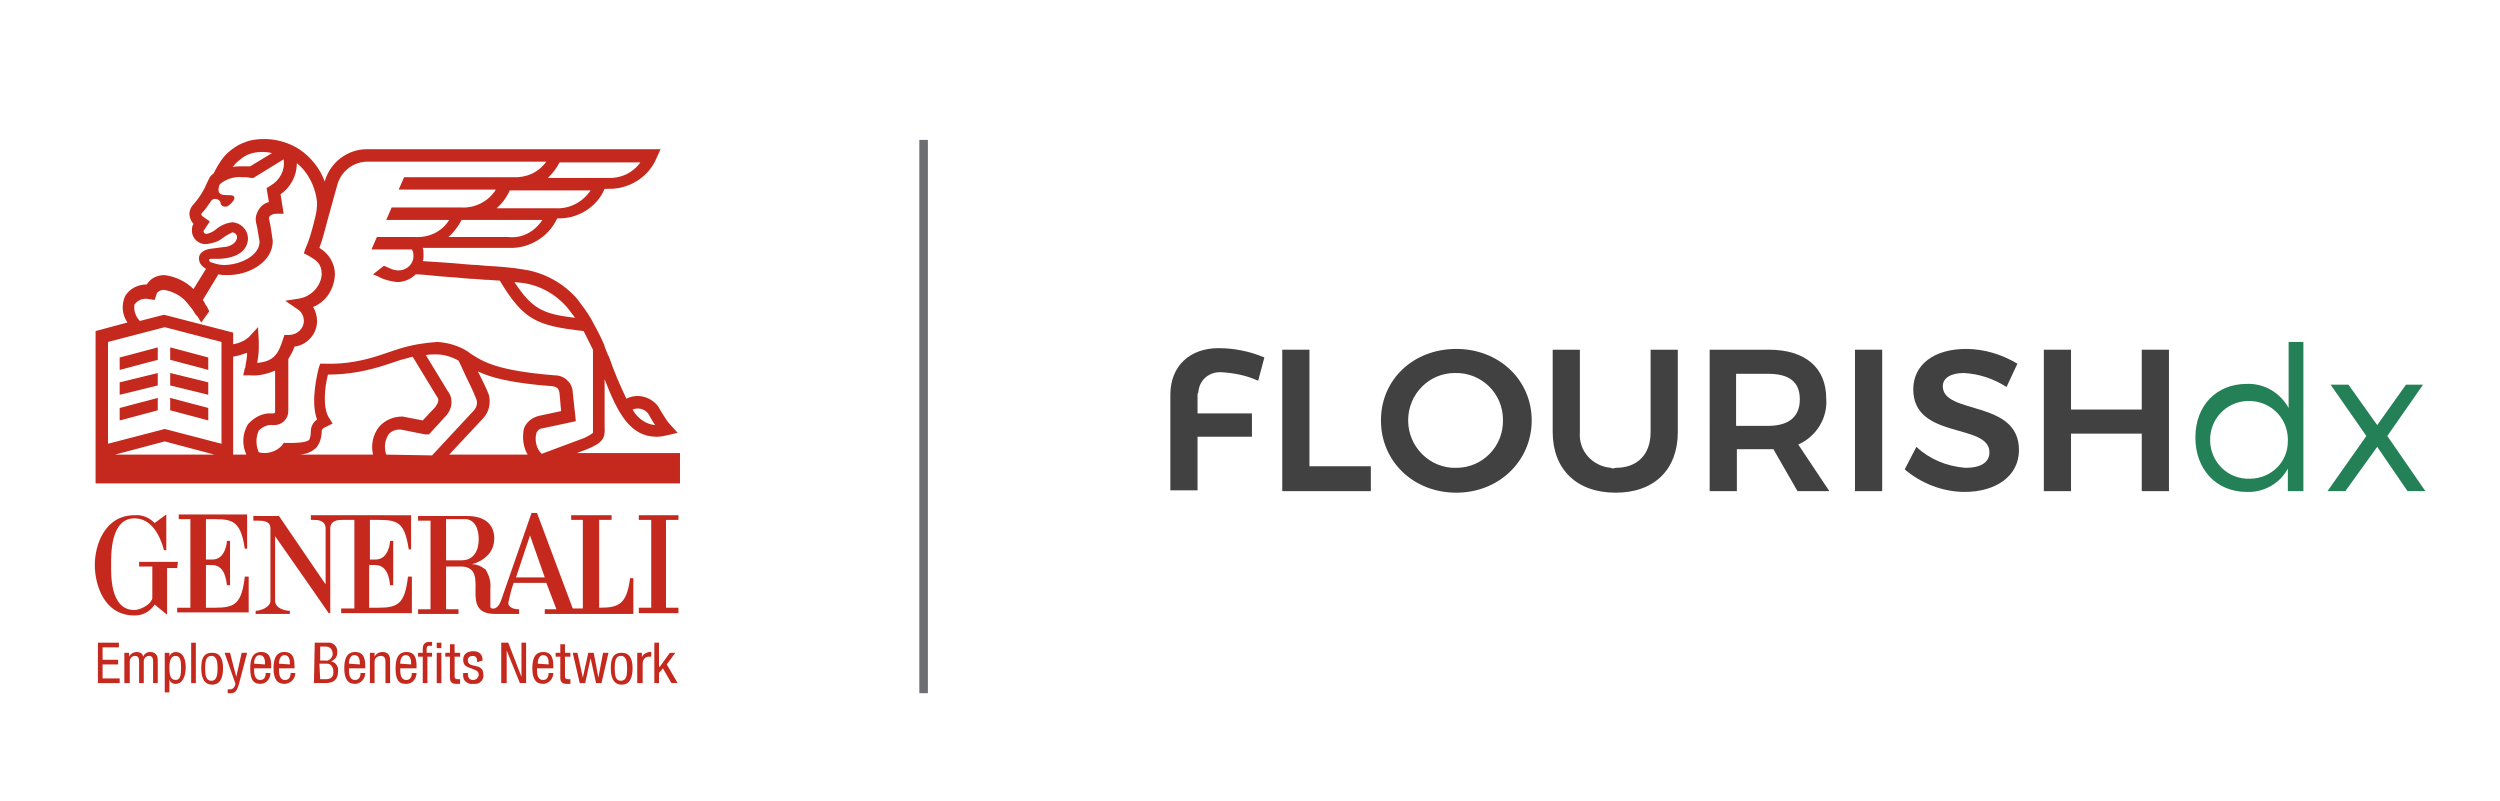 <?xml version="1.0" encoding="utf-8"?>
<!-- Generator: Adobe Illustrator 24.0.2, SVG Export Plug-In . SVG Version: 6.00 Build 0)  -->
<svg version="1.1" id="Layer_1" xmlns="http://www.w3.org/2000/svg" xmlns:xlink="http://www.w3.org/1999/xlink" x="0px" y="0px"
	 viewBox="0 0 321.7 103.1" style="enable-background:new 0 0 321.7 103.1;" xml:space="preserve">
<style type="text/css">
	.st0{clip-path:url(#SVGID_2_);}
	.st1{fill:#C5281C;}
	.st2{clip-path:url(#SVGID_4_);}
	.st3{fill:#6D6E71;}
	.st4{fill:#424142;}
	.st5{fill:#248157;}
</style>
<g>
	<defs>
		<rect id="SVGID_1_" x="12.2" y="18" width="75.2" height="71.2"/>
	</defs>
	<clipPath id="SVGID_2_">
		<use xlink:href="#SVGID_1_"  style="overflow:visible;"/>
	</clipPath>
	<g class="st0">
		<path class="st1" d="M26.5,72v-5.2c3.2,0,4.4-0.2,5,3.8h0.3v-4.4H23v0.6h1.5v11.4h-1.7v0.6H32v-4.6h-0.5c-0.4,3.5-1.3,4-3.8,4
			h-1.2v-5.5h0.7c1.1,0,1.8,0.7,2,2.6h0.4v-5.7c-0.1,0-0.3,0-0.4,0c0,0-0.1,2.5-2,2.4L26.5,72z"/>
		<path class="st1" d="M22.9,72.3h-5v0.6h1.7v4.1c-0.3,1-1.8,1.5-2.3,1.5c-3.2,0-3-4.7-3-5.9s-0.1-5.9,3-5.9c2.2,0,3.3,2.2,3.8,4.1
			h0.3c0-0.8,0-4.6,0-4.6s-1.5,1.1-1.5,1.1c-0.7-0.7-1.6-1.1-2.6-1c-3.8,0-5.1,3.8-5.1,6.4c0,2.4,1.1,6.5,5.1,6.5
			c1.1,0,2-0.5,2.6-1.4l1.6,1.3v-6h1.3L22.9,72.3L22.9,72.3z"/>
	</g>
</g>
<path class="st1" d="M66.4,74.3l1.8-5.4l1.9,5.4H66.4z M59.4,72.1h-2v-5.3H60c1.5,0.2,1.6,2,1.6,2.6C61.6,70.8,61,72.1,59.4,72.1
	L59.4,72.1z M81.1,74.2c-0.4,3.5-1.4,4-3.9,4h-0.1V66.9h1.6v-0.6h-5.2v0.6H75v11.4h-1.3l-4.6-12.3h-0.7c0,0-3.9,11.2-3.9,11.2
	s-0.3,1-0.9,1.1s-0.5-0.3-0.5-0.4v-2.2c0.1-0.9-0.2-1.7-0.6-2.4c-0.5-0.4-1.1-0.7-1.8-0.7c0,0,2.9-0.6,2.9-3.3
	c0-1.9-1.3-2.9-3.5-2.9h-6.3v0.6h1.6v11.4h-1.6v0.6h5.2v-0.6h-1.6v-5.5h2.1c3.7,0.3-0.6,6.1,4.2,6.1h3.1v-0.6c-0.2,0-1.3,0-1.4-0.8
	c0.2-0.9,0.4-1.8,0.7-2.6h4.2c0,0,1.3,3.4,1.3,3.4h-1.5v0.6h11.4v-4.6H81.1z"/>
<path class="st1" d="M47.6,66.9c3.3,0,4.4-0.2,5,3.8h0.3v-4.4H40v0.6h0.3c0.5,0,1.5,0,1.6,1l0,0v7.3l-6-8.8h-3.3v0.6h0.6
	c0.6,0,1.6,0,1.6,1v9.3c0,0.9-1.4,1.3-1.9,1.3l0,0v0.4h4.4v-0.4c-0.6,0-1.9-0.3-1.9-1.3V69c2.4,3.4,6.9,9.9,6.9,9.9h0.2v-11
	c0.1-1,1.1-1,1.6-1h1.5v11.4h-1.7v0.6H53v-4.7h-0.5c-0.4,3.5-1.3,4-3.8,4h-1.2v-5.5h0.7c1.1,0,1.8,0.7,2,2.6h0.4v-5.7
	c-0.1,0-0.3,0-0.4,0c0,0-0.1,2.5-2,2.4h-0.6L47.6,66.9L47.6,66.9z"/>
<g>
	<defs>
		<rect id="SVGID_3_" x="12.2" y="18" width="75.2" height="71.2"/>
	</defs>
	<clipPath id="SVGID_4_">
		<use xlink:href="#SVGID_3_"  style="overflow:visible;"/>
	</clipPath>
	<g class="st2">
		<polygon class="st1" points="87.3,66.9 87.3,66.3 82.2,66.3 82.2,66.9 83.8,66.9 83.8,78.2 82.2,78.2 82.2,78.9 87.3,78.9 
			87.3,78.2 85.7,78.2 85.7,66.9 87.3,66.9 		"/>
		<path class="st1" d="M69,55.8c0.1-0.4,0.5-0.7,0.9-0.7l4.2-0.9l-0.4-3.7v-0.1c-0.1-1.2-1.1-2.1-2.3-2.1c-7.4-0.6-9.2-1.7-11-2.9
			l0,0l0,0l-0.1-0.1c-1.2-0.8-2.6-1.2-4-1.3c-1.7,0.1-3.4,0.4-5,0.9c-0.6,0.2-1.2,0.4-1.8,0.6c-2.5,0.9-5.1,1.4-7.7,1.3h-0.6
			l-0.2,0.6c-0.1,0.5-1.1,4.2-0.2,6.6c-0.5,0.3-0.8,0.9-0.8,1.5c0,0.8-0.2,1-0.2,1.1C39.3,57,38,57,36.9,57h-0.4l-0.2,0.3
			c-0.7,0.8-1.9,1.2-3,0.9c-0.4-0.9-0.4-1.9,0-2.8c0.5-0.5,1.2-0.8,1.8-0.7h0.2c1,0,1.8-0.8,1.8-1.8v-6.7c0.3-0.5,0.6-1,0.8-1.6
			c1.6-0.2,2.9-1.6,2.9-3.3c0-0.6-0.2-1.3-0.5-1.8c1.7-0.7,2.7-2.3,2.8-4.2c0-1.4-0.8-2.7-2-3.4c0.4-1.1,0.7-2.2,1-3.4l1.3-4.7
			c0.5-1.8,2.1-3,3.9-3h23c-1,1.4-2.6,2.1-4.3,2H52l-0.7,1.6h12.5c-0.9,1.5-2.7,2.4-4.4,2.3h-9l-0.7,1.6h8.1
			c-0.9,1.5-2.6,2.3-4.4,2.2h-4.9l-0.7,1.6h5.2c0.2,0.3,0.2,0.6,0.2,0.9c0,1-0.9,1.8-1.9,1.8c0,0,0,0,0,0c-0.4,0-0.8-0.1-1.2-0.3
			l-0.7-0.3L48,35.3l0.7,0.3l0,0c0.7,0.4,1.6,0.6,2.4,0.7c0.9,0,1.8-0.4,2.4-1c0.9,0,2.3,0.2,3.7,0.3c1.7,0.1,3.2,0.3,4,0.3l1.2,0.1
			c0.7,0,1.3,0.1,1.9,0.1c3.1,5.1,4.7,5.8,10.8,6.5c0.4,0.8,0.8,1.6,1.2,2.4v10c0,0.5,0,0.6,0,0.7c-0.4,0.3-0.9,0.6-1.5,0.8
			l-5.1,1.9C69,57.7,68.8,56.7,69,55.8L69,55.8z M67.9,58.5H57.8l4.3-4.6c0.8-0.8,1.1-2,0.8-3.1c-0.2-0.6-0.8-1.8-1.4-3
			c1.7,0.8,4.3,1.5,9.6,1.9c0.6,0.1,0.8,0.3,0.9,0.9l0.2,2.3l-2.8,0.6c-0.9,0.2-1.7,0.8-2,1.7C67.2,56.3,67.3,57.5,67.9,58.5
			L67.9,58.5z M49.7,58.5c-0.3-0.9-0.2-1.8,0.3-2.6c0.4-0.5,1.1-0.7,1.7-0.6l3,0.6h0.5l2.1-2.3l0,0c0.9-0.9,1.1-2.3,0.3-3.3
			l-2.8-4.6c0.4-0.1,0.9-0.1,1.3-0.1l0,0c1,0,2,0.3,2.9,0.8c0.2,0.4,0.5,1,0.8,1.7c0.6,1.2,1.3,2.7,1.5,3.3c0.2,0.5,0,1.1-0.4,1.5
			l-5.3,5.7L49.7,58.5z M48.8,54.9c-0.8,1-1.1,2.3-0.8,3.6h-9.6c0.8,0,1.7-0.3,2.3-0.9c0.5-0.6,0.7-1.4,0.7-2.2
			c0-0.1,0.1-0.3,0.6-0.5l0.8-0.4l-0.5-0.8c-0.8-1.3-0.5-4-0.1-5.5h0.1c2.6,0,5.1-0.5,7.5-1.3c0.6-0.2,1.2-0.4,1.8-0.6l0,0
			c0,0,0.7-0.2,1.5-0.4l3.1,5.1l0,0c0.3,0.4,0.3,0.7-0.2,1.4l-1.6,1.7l-2.6-0.5l0,0C50.7,53.6,49.6,54,48.8,54.9L48.8,54.9z
			 M31.9,54.6c-0.7,1.2-0.8,2.6-0.2,3.9H30V45.9c0.6-0.1,1.2-0.3,1.8-0.5c0,0.5-0.1,1.1-0.2,1.6c0,0.1,0,0.3-0.1,0.4l-0.2,0.9h0.9
			c1.1,0.1,2.2-0.2,3.2-0.6V53c0,0.1-0.1,0.2-0.2,0.2c0,0,0,0,0,0H35C33.8,53.1,32.7,53.7,31.9,54.6L31.9,54.6z M28.5,57.1l-7.3-1.9
			l-7.3,1.9V44l7.3-1.9l7.3,1.9L28.5,57.1L28.5,57.1z M14.8,58.5l6.4-1.7l6.4,1.7H14.8z M17.3,39.2c0.4-0.6,1.2-0.9,1.9-0.7l0.7,0.1
			l0.2-0.6c0-0.1,0.1-0.3,0.2-0.4c0.2-0.2,0.5-0.3,0.8-0.3c1.2,0.2,2.3,0.8,3,1.7c0.3,0.4,0.7,0.8,0.9,1.2l0.2,0.3l0.2,0.2
			c0.2,0.3,0.3,0.5,0.5,0.8l1-1.4c0,0,0-0.1,0-0.1s-0.2-0.4-0.3-0.6l-0.1-0.1l0,0l-0.1-0.2c-0.1-0.2-0.2-0.4-0.3-0.5l2-3.3
			c0.4,0.1,0.8,0.1,1.1,0.1h0.1c2.8,0,5.8-1.7,5.8-4.4V31c-0.1-0.7-0.2-1.3-0.3-2c-0.1-0.3-0.1-0.6-0.2-0.9c0-0.3,0.4-0.6,1-0.6h0.9
			L36.1,25c1.3-0.9,2.1-2.4,2.1-4c1.5,1.2,2.4,3.1,2.6,5c0,0.8-0.1,1.5-0.3,2.2l-0.1,0.4l0,0c-0.3,1.2-0.6,2.3-1.1,3.4l-0.2,0.6
			l0.6,0.3c1,0.6,1.7,1,1.7,2.4c-0.1,1.5-1.3,2.8-2.8,3.1l-1.9,0.3l1.6,1.1c0.5,0.3,0.8,0.9,0.8,1.5c0,1-0.9,1.8-1.9,1.8
			c0,0,0,0,0,0h-0.6l-0.2,0.6c-0.6,1.9-1.2,2.8-3.3,3c0.1-0.6,0.2-1.3,0.2-1.9c0-0.2,0-0.7,0-0.9l-0.1-1.8L32,43.4
			c-0.6,0.5-1.3,0.8-2,0.9v-1.5l-8.9-2.3L18,41.3C17.4,40.7,17.2,39.9,17.3,39.2L17.3,39.2z M26.9,33.5c0-0.1,0.1-0.2,0.2-0.2h1.3
			c1.6-0.1,3.3-0.7,3.5-2.4c0.1-1.2-0.8-2.2-2-2.3c-0.8,0.1-1.5,0.4-2.1,0.9c-0.3,0.3-0.8,0.5-1.2,0.6c-0.2,0-0.4-0.1-0.4-0.3
			c0,0,0,0,0-0.1l0.8-1.2l-0.7-0.5c-0.2-0.1-0.4-0.3-0.4-0.4s0.1-0.2,0.1-0.2c0.4-0.4,0.7-0.9,1-1.3c0.2-0.3,0.3-0.5,0.7-0.5
			c0.4,0,0.7,0.3,0.7,0.6c0,0,0,0,0,0c0,0.2,0.3,0.4,0.6,0.4s0.5-0.2,0.7-0.4c0,0,0.8-0.7,0.3-1s-2.3,0.4-1.8-1.3l0.1-0.2
			c0.8-0.7,1.9-1,2.9-0.9c0.4,0,0.7,0,1.1,0.1h0.3l3.9-2.4v0.1l0,0l0,0c0.2,1.3-0.5,2.6-1.7,3.3l-0.5,0.3l0.3,1.8
			c-0.9,0.2-1.6,1.1-1.7,2.1c0,0.4,0.1,0.8,0.2,1.2c0.1,0.6,0.2,1.2,0.3,1.8c0,1.8-2.5,3-4.6,3l0,0c-0.6,0-1.2-0.2-1.8-0.4
			C27,33.6,26.9,33.5,26.9,33.5L26.9,33.5z M30.1,21.3c0.3-0.4,0.7-0.7,1.1-1c0.4-0.3,0.9-0.5,1.3-0.6c0.8-0.2,1.7-0.2,2.5,0
			l-2.8,1.7c-0.3,0-0.7,0-1,0c-0.4,0-0.9,0-1.3,0.1C30,21.4,30.1,21.4,30.1,21.3L30.1,21.3z M72,20.9h10.4c-1,1.4-2.6,2.1-4.3,2
			h-7.6C71.1,22.3,71.6,21.7,72,20.9z M71.5,26.8h-7.6c0.7-0.6,1.3-1.4,1.7-2.3h10.4C75,26,73.3,26.9,71.5,26.8z M65.4,30.5h-7.7
			c0.7-0.6,1.3-1.4,1.7-2.2h10.4C68.8,29.8,67.2,30.7,65.4,30.5z M67.2,36.4c2.3,0.3,4.4,1.5,5.9,3.3c0.3,0.4,0.6,0.8,0.9,1.2
			c-4.1-0.5-5.5-1.1-7.8-4.6L67.2,36.4L67.2,36.4z M83.4,53.2c0.1,0.2,0.3,0.5,0.4,0.7s0.3,0.5,0.5,0.8c-1.2-0.1-2.3-0.9-2.9-2
			C82.1,52.4,82.9,52.6,83.4,53.2L83.4,53.2z M73.7,58.5l1.6-0.6l0,0c2.3-0.9,2.6-1.5,2.5-3v-6.1c1.7,4.4,3.3,7.4,6.7,7.4
			c0.5,0,1-0.1,1.4-0.2l1.3-0.3l-0.9-1c-0.5-0.5-0.8-1.1-1.2-1.7l-0.4-0.7c-1-1.3-2.7-1.7-4.1-1c-0.8-1.7-1.6-3.5-2.2-5.3l-0.2-0.4
			c-0.1-0.3-0.3-0.7-0.4-1v-0.1l0,0c-0.5-1.2-1.1-2.3-1.7-3.4c-0.5-0.9-1.2-1.8-1.8-2.6c-1.7-2-4.2-3.4-6.8-3.8
			c-1.7-0.3-3.3-0.4-5-0.5l-1.1-0.1c-0.8,0-2.4-0.2-4-0.3l-3-0.2c0.1-0.2,0.1-0.5,0.1-0.8c0-0.3,0-0.6-0.1-0.9h11.1
			c2.6,0.1,5.1-1.4,6.2-3.8c2.6,0.1,5.1-1.4,6.1-3.8h0.4c2.7,0.1,5.3-1.5,6.3-4l0.5-1.1H47.2c-2.5,0-4.7,1.7-5.4,4.1v0.1
			c-0.6-1.7-1.8-3.2-3.3-4.2c-1.9-1.2-4.2-1.6-6.4-1.1c-0.6,0.2-1.2,0.4-1.8,0.8c-0.6,0.4-1.1,0.8-1.5,1.3c-0.5,0.6-0.9,1.3-1.3,2.1
			c-0.2,0.2-0.4,0.3-0.5,0.5l-0.4,0.8l0,0c-0.4,1-1,1.9-1.7,2.7c-0.4,0.4-0.6,1-0.5,1.5c0.1,0.4,0.2,0.7,0.5,1l0,0
			c-0.2,0.3-0.2,0.6-0.2,0.9c0,1,0.9,1.8,1.9,1.7c0,0,0,0,0,0c0.8-0.1,1.5-0.3,2.1-0.8c0.4-0.3,0.8-0.5,1.2-0.7
			c0.3,0,0.6,0.3,0.6,0.6c0,0.8-1,1.3-1.8,1.3l-1.5,0.2c-1.1,0.1-1.6,0.7-1.6,1.2c0,0.4,0.1,0.7,0.4,1l0.1,0.1l0.4,0.3l-1.6,2.6
			c-1-1-2.3-1.6-3.7-1.8c-0.7,0-1.4,0.2-1.9,0.7c-0.1,0.1-0.3,0.3-0.4,0.5l0,0c-1.1,0-2.2,0.5-2.8,1.5c-0.5,1.1-0.4,2.4,0.3,3.4
			l-4.1,1.1v19.6h75.2v-3.9H73.7z"/>
	</g>
</g>
<polygon class="st1" points="26.8,46 21.9,44.7 21.9,46.3 26.8,47.6 26.8,46 "/>
<polygon class="st1" points="15.4,47.6 20.3,46.3 20.3,44.7 15.4,46 15.4,47.6 "/>
<polygon class="st1" points="15.4,50.8 20.3,49.6 20.3,48 15.4,49.2 15.4,50.8 "/>
<polygon class="st1" points="26.8,49.2 21.9,48 21.9,49.6 26.8,50.8 26.8,49.2 "/>
<polygon class="st1" points="26.8,52.5 21.9,51.2 21.9,52.8 26.8,54.1 26.8,52.5 "/>
<polygon class="st1" points="15.4,54.1 20.3,52.8 20.3,51.2 15.4,52.5 15.4,54.1 "/>
<polygon class="st1" points="12.6,82.7 15.3,82.7 15.3,83.3 13.2,83.3 13.2,84.9 15.2,84.9 15.2,85.5 13.2,85.5 13.2,87.3 
	15.4,87.3 15.4,87.9 12.6,87.9 12.6,82.7 "/>
<path class="st1" d="M16,84h0.6v0.5l0,0c0.2-0.4,0.6-0.6,1-0.6c0.4,0,0.8,0.2,0.8,0.6c0.2-0.4,0.5-0.6,0.9-0.6c1,0,1,0.8,1,1.2v2.8
	h-0.6v-2.7c0-0.3,0-0.8-0.5-0.8c-0.4,0-0.7,0.3-0.7,0.7c0,0,0,0.1,0,0.1v2.7h-0.6v-2.7c0-0.3,0-0.8-0.5-0.8c-0.4,0-0.7,0.3-0.7,0.7
	c0,0,0,0.1,0,0.1v2.7H16V84z"/>
<path class="st1" d="M22.6,87.5c0.6,0,0.7-0.6,0.7-1.6c0-0.9-0.1-1.5-0.7-1.5s-0.8,0.6-0.8,1.5S21.9,87.5,22.6,87.5L22.6,87.5z
	 M21.2,84h0.6v0.5l0,0c0.1-0.4,0.5-0.6,0.8-0.6c0.9,0,1.3,0.8,1.3,2c0,0.9-0.3,2.1-1.3,2.1c-0.4,0-0.7-0.2-0.8-0.6l0,0v1.7h-0.6
	C21.2,89.2,21.2,84,21.2,84z"/>
<polygon class="st1" points="24.6,82.7 25.2,82.7 25.2,87.9 24.6,87.9 24.6,82.7 "/>
<path class="st1" d="M28,86c0-0.8-0.1-1.6-0.8-1.6s-0.8,0.7-0.8,1.6s0.1,1.6,0.8,1.6S28,86.8,28,86z M27.3,84c1.1,0,1.4,0.9,1.4,2
	s-0.3,2.1-1.4,2.1s-1.4-1-1.4-2.1S26.1,84,27.3,84z"/>
<path class="st1" d="M28.9,84h0.7l0.8,3.1l0,0l0.7-3.1h0.7l-1.1,4.2c-0.2,0.5-0.3,1-1,1c-0.1,0-0.3,0-0.4,0v-0.5h0.4
	c0.2,0,0.4-0.2,0.5-0.4l0.1-0.3L28.9,84L28.9,84z"/>
<path class="st1" d="M34.1,85.5v-0.2c0-0.4-0.1-1-0.7-1s-0.7,0.8-0.7,1v0.1L34.1,85.5z M32.7,86c0,0.6,0,1.5,0.8,1.5
	c0.6,0,0.7-0.6,0.7-0.9h0.6c0,0.7-0.5,1.4-1.3,1.4c0,0,0,0,0,0c-1,0-1.3-0.7-1.3-2c0-1,0.2-2.1,1.4-2.1s1.3,1,1.3,1.9V86L32.7,86z"
	/>
<path class="st1" d="M37.3,85.5v-0.2c0-0.4-0.1-1-0.7-1s-0.7,0.8-0.7,1v0.1L37.3,85.5z M35.9,86c0,0.6,0,1.5,0.8,1.5
	c0.6,0,0.7-0.6,0.7-0.9H38c0,0.7-0.5,1.3-1.3,1.4c0,0,0,0-0.1,0c-1,0-1.4-0.7-1.4-2c0-1,0.2-2.1,1.4-2.1s1.3,1,1.3,1.9V86L35.9,86z"
	/>
<path class="st1" d="M41.2,87.4H42c0.5,0,0.9-0.3,0.9-0.8c0-0.1,0-0.1,0-0.2c0-0.5-0.3-1-0.8-1c-0.1,0-0.1,0-0.2,0h-0.8L41.2,87.4
	L41.2,87.4z M41.2,85h0.7c0.4,0.1,0.8-0.3,0.9-0.7c0-0.1,0-0.1,0-0.2c0-0.5-0.3-0.9-0.9-0.9h-0.7L41.2,85L41.2,85z M40.5,82.7h1.6
	c0.7-0.1,1.3,0.4,1.3,1.1c0,0.1,0,0.2,0,0.2c0,0.5-0.3,0.9-0.8,1.1l0,0c0.6,0.1,1,0.7,0.9,1.3c0,1.1-0.6,1.5-1.7,1.5h-1.4L40.5,82.7
	L40.5,82.7z"/>
<path class="st1" d="M46.3,85.5v-0.2c0-0.4-0.1-1-0.7-1s-0.7,0.8-0.7,1v0.1L46.3,85.5z M44.9,86c0,0.6,0,1.5,0.8,1.5
	c0.6,0,0.7-0.6,0.7-0.9h0.6c0,0.7-0.5,1.3-1.2,1.4c0,0,0,0-0.1,0c-1,0-1.4-0.7-1.4-2c0-1,0.2-2.1,1.4-2.1s1.3,1,1.3,1.9V86L44.9,86z
	"/>
<path class="st1" d="M47.6,84h0.6v0.5l0,0c0.2-0.4,0.6-0.6,1-0.6c1,0,1,0.8,1,1.2v2.8h-0.6v-2.7c0-0.3,0-0.8-0.6-0.8
	c-0.4,0-0.8,0.3-0.8,0.7c0,0,0,0,0,0.1v2.7h-0.6L47.6,84L47.6,84z"/>
<path class="st1" d="M52.9,85.5v-0.2c0-0.4-0.1-1-0.7-1s-0.7,0.8-0.7,1v0.1L52.9,85.5z M51.5,86c0,0.6,0,1.5,0.8,1.5
	c0.6,0,0.7-0.6,0.7-0.9h0.6c0,0.7-0.5,1.4-1.3,1.4c0,0,0,0-0.1,0c-1,0-1.3-0.7-1.3-2c0-1,0.2-2.1,1.4-2.1s1.3,1,1.3,1.9V86L51.5,86z
	"/>
<path class="st1" d="M54.4,84.5h-0.6V84h0.6v-0.5c0-0.6,0.3-0.9,0.8-0.9h0.4v0.5h-0.3c-0.3,0-0.4,0.1-0.4,0.4V84h0.7v0.5H55v3.4
	h-0.6V84.5z"/>
<path class="st1" d="M56.2,84h0.6v3.9h-0.6V84z M56.2,82.7h0.6v0.7h-0.6V82.7z"/>
<path class="st1" d="M57.9,82.9h0.6V84h0.7v0.5h-0.7V87c0,0.3,0.1,0.4,0.4,0.4h0.3V88c-0.2,0-0.3,0-0.5,0c-0.6,0-0.8-0.3-0.8-0.8
	v-2.7h-0.6V84h0.6V82.9z"/>
<path class="st1" d="M61.4,85.2c0-0.5-0.1-0.8-0.6-0.8c-0.3,0-0.6,0.2-0.6,0.5c0,0,0,0.1,0,0.1c0,0.5,0.5,0.6,1,0.7s1,0.3,1,1.1
	c0.1,0.6-0.4,1.2-1,1.2c-0.1,0-0.2,0-0.3,0c-0.7,0.1-1.3-0.4-1.3-1c0-0.1,0-0.2,0-0.4h0.6c0,0.5,0.1,0.9,0.7,0.9
	c0.3,0,0.6-0.2,0.7-0.6c0,0,0,0,0-0.1c0-0.5-0.5-0.6-1-0.8s-1-0.3-1-1.1s0.6-1.1,1.3-1.1c1.1,0,1.2,0.8,1.2,1.2L61.4,85.2z"/>
<polygon class="st1" points="64.5,82.7 65.4,82.7 67.1,87.1 67.1,87.1 67.1,82.7 67.7,82.7 67.7,87.9 66.9,87.9 65.2,83.7 
	65.2,83.7 65.2,87.9 64.5,87.9 64.5,82.7 "/>
<path class="st1" d="M70.6,85.5v-0.2c0-0.4-0.1-1-0.7-1s-0.7,0.8-0.7,1v0.1L70.6,85.5z M69.1,86c0,0.6,0,1.5,0.8,1.5
	c0.6,0,0.7-0.6,0.7-0.9h0.6c0,0.7-0.5,1.3-1.2,1.4c0,0,0,0-0.1,0c-1,0-1.4-0.7-1.4-2c0-1,0.2-2.1,1.4-2.1s1.3,1,1.3,1.9V86L69.1,86z
	"/>
<path class="st1" d="M72.1,82.9h0.6V84h0.7v0.5h-0.7V87c0,0.3,0.1,0.4,0.4,0.4c0.1,0,0.2,0,0.3,0V88c-0.2,0-0.3,0-0.5,0
	c-0.6,0-0.8-0.3-0.8-0.8v-2.7h-0.6V84h0.6V82.9z"/>
<polygon class="st1" points="73.7,84 74.3,84 75,87.2 75,87.2 75.7,84 76.4,84 77,87.2 77,87.2 77.6,84 78.3,84 77.4,87.9 
	76.7,87.9 76,84.7 76,84.7 75.3,87.9 74.6,87.9 73.7,84 "/>
<path class="st1" d="M80.7,86c0-0.8-0.1-1.6-0.8-1.6s-0.8,0.7-0.8,1.6s0.1,1.6,0.8,1.6S80.7,86.9,80.7,86z M80,84
	c1.1,0,1.4,0.9,1.4,2s-0.3,2.1-1.4,2.1s-1.4-1-1.4-2.1S78.8,84,80,84z"/>
<path class="st1" d="M82,84h0.6v0.6l0,0c0.1-0.4,0.5-0.6,0.9-0.7c0.1,0,0.2,0,0.3,0v0.6c-0.1,0-0.2,0-0.3,0c-0.5,0-0.8,0.4-0.8,0.9
	c0,0,0,0,0,0v2.5H82V84z"/>
<polygon class="st1" points="87.2,87.9 86.4,87.9 85.3,86 84.8,86.6 84.8,87.9 84.2,87.9 84.2,82.7 84.8,82.7 84.8,85.8 84.9,85.8 
	86.2,84 86.9,84 85.8,85.5 87.2,87.9 "/>
<polyline class="st3" points="119.4,89.2 119.4,18 118.3,18 118.3,89.2 "/>
<path class="st4" d="M154.1,50.9v2.3h7v3h-7v6.9h-3.5V50.8c0-3.7,2.5-6,6.2-6c2,0,4,0.4,5.9,1.2l-0.8,3c-1.5-0.7-3.1-1-4.7-1.1
	c-1.6-0.1-2.9,1-3,2.6C154.1,50.6,154.1,50.8,154.1,50.9L154.1,50.9z"/>
<polygon class="st4" points="168.5,45 168.5,60 176.4,60 176.4,63.2 165,63.2 165,45 168.5,45 "/>
<path class="st4" d="M181.2,54.1c0,3.4,2.8,6.2,6.2,6.1c3.4,0,6.1-2.8,6-6.2c0-3.4-2.8-6.1-6.2-6C183.9,48,181.2,50.7,181.2,54.1z
	 M197.1,54.1c0,5.2-4.2,9.3-9.7,9.3c-5.5,0-9.7-4-9.7-9.3s4.2-9.2,9.7-9.2S197.1,48.9,197.1,54.1z"/>
<path class="st4" d="M207.9,60.2c2.8,0,4.5-1.7,4.5-4.6V45h3.5v10.6c0,4.8-3,7.8-8,7.8s-8.1-3-8.1-7.8V45h3.5v10.6
	c-0.2,2.4,1.6,4.4,4,4.6C207.4,60.3,207.6,60.3,207.9,60.2L207.9,60.2z"/>
<path class="st4" d="M223.4,54.8h4.1c2.6,0,4.1-1.1,4.1-3.4s-1.4-3.3-4.1-3.3h-4.1V54.8z M231.3,63.2l-3.1-5.4c-0.2,0-0.4,0-0.6,0
	h-4.1v5.4h-3.5V45h7.6c4.7,0,7.4,2.3,7.4,6.3c0.2,2.5-1.3,4.9-3.6,5.9l4,6H231.3z"/>
<polygon class="st4" points="242.2,45 242.2,63.2 238.7,63.2 238.7,45 242.2,45 "/>
<path class="st4" d="M252.7,48c-1.6,0-2.7,0.6-2.7,1.7c0,3.7,9.8,1.7,9.8,8.2c0,3.4-3,5.4-7,5.4c-2.8,0-5.6-1.1-7.7-2.9l1.5-2.9
	c1.7,1.6,3.9,2.5,6.3,2.7c2,0,3.1-0.7,3.1-2c0-3.8-9.8-1.6-9.8-8.1c0-3.2,2.7-5.2,6.8-5.2c2.3,0,4.6,0.7,6.6,1.9l-1.4,3
	C256.5,48.7,254.6,48.1,252.7,48z"/>
<polygon class="st4" points="266.5,45 266.5,52.7 275.6,52.7 275.6,45 279.1,45 279.1,63.2 275.6,63.2 275.6,55.8 266.5,55.8 
	266.5,63.2 263,63.2 263,45 266.5,45 "/>
<path class="st5" d="M294.4,56.4c-0.1-2.8-2.4-4.9-5.2-4.8c-2.8,0.1-4.9,2.4-4.8,5.2c0.1,2.7,2.3,4.9,5.1,4.8c2.7,0,4.9-2.1,4.9-4.8
	C294.4,56.6,294.4,56.5,294.4,56.4z M296.4,43.9v19.3h-2v-2.9c-1,1.9-3.1,3.1-5.3,3c-3.9,0-6.6-2.9-6.6-7s2.7-6.9,6.6-6.9
	c2.2-0.1,4.3,1.1,5.4,3.1v-8.5H296.4z"/>
<polygon class="st5" points="302.2,49.5 305.9,54.7 309.6,49.5 311.8,49.5 307.2,56.1 312.1,63.2 309.8,63.2 305.9,57.5 301.8,63.2 
	299.5,63.2 304.5,56.1 299.9,49.5 302.2,49.5 "/>
</svg>

